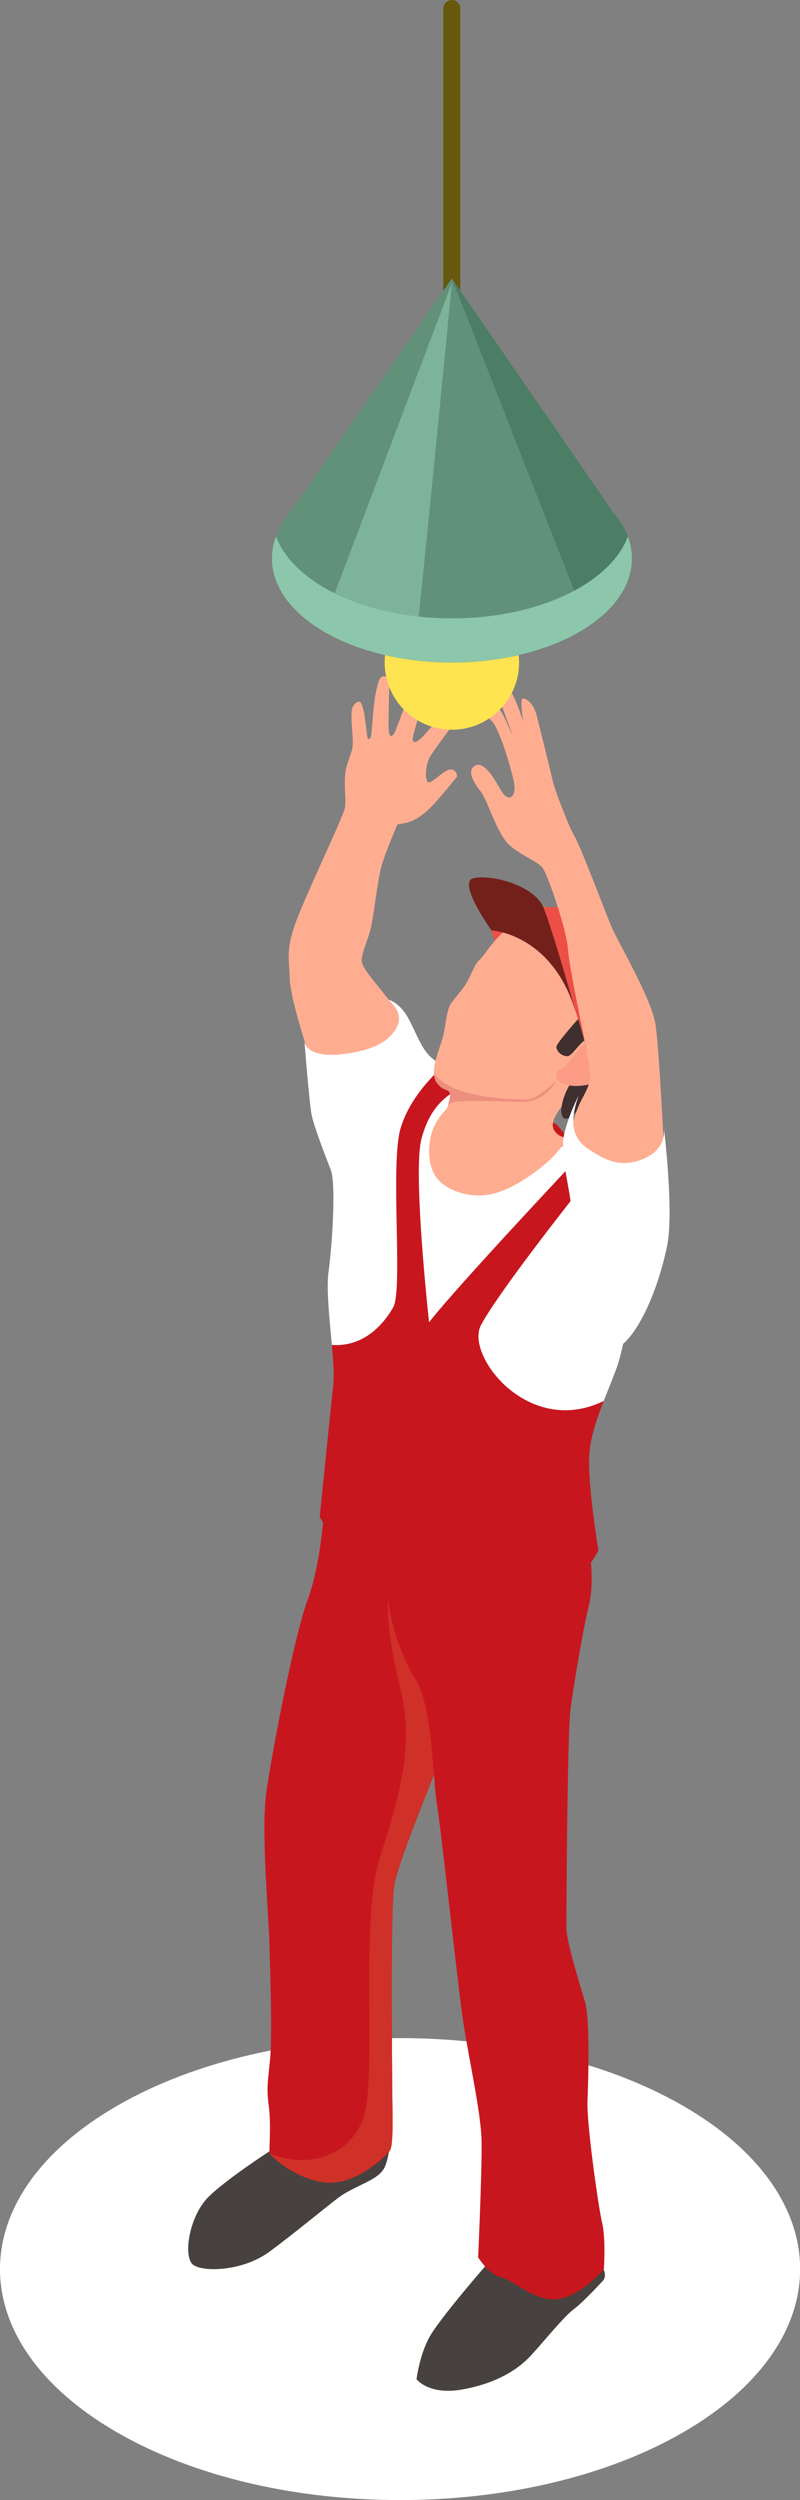 <?xml version="1.0" encoding="UTF-8"?><svg xmlns="http://www.w3.org/2000/svg" xmlns:xlink="http://www.w3.org/1999/xlink" viewBox="0 0 60 187.47"><rect x="0" y="0" width="60" height="187.47" fill="#808080" stroke="none"/><defs><style>.cls-1{fill:#47423f;}.cls-2{fill:#ffad91;}.cls-3{fill:#c8161e;}.cls-4{fill:#fff;}.cls-5{fill:none;}.cls-6{fill:#4c7d65;}.cls-7{fill:#73201b;}.cls-8{clip-path:url(#clippath-1);}.cls-9{fill:#8dc7ab;mix-blend-mode:multiply;}.cls-10{fill:#ed8f7e;}.cls-11{fill:#eb4f46;}.cls-12{isolation:isolate;}.cls-13{fill:#ffe452;}.cls-14{fill:#66580d;}.cls-15{clip-path:url(#clippath-3);}.cls-16{fill:#62917a;}.cls-17{fill:#fc9c86;}.cls-18{clip-path:url(#clippath-2);}.cls-19{fill:#7db399;}.cls-20{fill:#402f2f;}.cls-21{clip-path:url(#clippath);}.cls-22{fill:#cf3028;}</style><clipPath id="clippath"><path class="cls-5" d="M24.3,113.19s-.19,3.97-1.23,6.78c-1.03,2.81-2.71,11.62-3.1,14.46-.39,2.84.16,8.98.23,11.07.06,2.1.23,7.1.06,8.85-.16,1.74-.29,2.16-.1,3.58.19,1.42,0,3.42.06,3.55.06.13,1.74,1.84,4.07,2.16,2.32.32,4.62-1.94,4.94-2.36.32-.42.19-3.03.19-4.65s-.16-13.33.16-15.3c.32-1.97,3.84-10.27,4.1-11.17.26-.9.87-2.26.97-6.01.1-3.75-1.13-7.91-1.71-8.33-.58-.42-8.65-2.65-8.65-2.65Z"/></clipPath><clipPath id="clippath-1"><path class="cls-3" d="M29.09,74.95s.81.15,1.48,1.31c.67,1.16,1,2.48,1.97,3.2.97.71,1.05,1.16,1.96,1.57.91.41,6.86,2.99,7.23,3.28.37.29,5.21,6.6,5.55,9.07.34,2.47-.3,7.22-1.07,9.3-.77,2.08-1.84,4.24-2.01,6.32-.17,2.08.68,7.26.68,7.26,0,0-1.69,3.85-7.34,4.67-5.64.82-9.35-1.48-10.36-2.35-1.02-.87-3.2-4.84-3.2-4.84,0,0,.82-8.11,1.02-9.93.19-1.82-.65-6.32-.36-8.45.29-2.13.56-6.63.17-7.63-.39-.99-1.28-3.29-1.45-4.19-.17-.9-.53-5.47-.53-5.47,0,0,.07,1.26,2.74.98,2.66-.28,3.68-1.12,4.14-1.95s.1-1.5-.61-2.16Z"/></clipPath><clipPath id="clippath-2"><path class="cls-5" d="M32.63,80.98s.31.6.81.74c.5.15.29.55.18,1.1-.11.55-.42.42-.98,1.49-.57,1.07-.65,2.83,0,3.86.65,1.03,2.36,1.61,3.75,1.45,1.39-.16,2.81-1,4.18-2.07,1.37-1.07,2.02-2.24,2.02-2.24,0,0-.6.06-1-.51-.4-.56.18-1.34.63-1.97.45-.63,2.05-2.52,2.58-3.28.53-.76,1.73-4.92,1.34-6.96-.39-2.03-2.41-3.85-3.07-3.95s-1-.18-1-.18c0,0-1.76-.15-3.32.71-1.56.86-2.32,2.4-2.76,2.78-.44.39-.64,1.17-1,1.76-.36.58-.88,1.11-1.2,1.6-.31.48-.36,1.7-.59,2.52-.23.82-.93,2.39-.55,3.14Z"/></clipPath><clipPath id="clippath-3"><path class="cls-16" d="M46.01,38.45l-12.12-17.57-12.4,17.92h0c-2.12,2.85-1.17,6.27,2.86,8.6,5.27,3.04,13.82,3.04,19.09,0,4.19-2.42,5.05-6.04,2.58-8.95Z"/></clipPath></defs><g class="cls-12"><g id="_レイヤー_2"><g id="_文字"><path class="cls-11" d="M36.85,69.76s.15,1,1.12,1.69c.97.68,2.07-1.05,1.91-1.2s-.56-.78-3.03-.48Z"/><path class="cls-4" d="M51.22,157.9c11.72,6.76,11.72,17.73,0,24.5-11.72,6.76-30.71,6.76-42.43,0-11.72-6.76-11.72-17.73,0-24.5,11.72-6.76,30.71-6.76,42.43,0Z"/><path class="cls-2" d="M23.04,78.68s-1.28-3.87-1.31-5.3c-.02-1.43-.34-2.08.48-4.29.82-2.2,3.54-7.85,3.66-8.52.12-.68-.16-2.08.13-3.1.29-1.02.46-1.13.46-1.84s-.22-2.22,0-2.63c.22-.41.48-.41.57-.35.08.06.23.44.33,1.16s.17,1.49.23,1.57.17.01.23-.15.19-2.55.38-3.37c.18-.81.3-1.21.64-1.15s.35.31.35.86-.11,3.16,0,3.43.17.24.35.04,1.33-3.83,1.79-3.96.69-.02.71.31-1.21,3.97-1.09,4.12.13.24.54-.07,2.23-2.65,2.63-2.72c.4-.07.63.12.54.53-.08.41-2.28,3.1-2.52,3.72-.24.62-.28,1.61,0,1.69s1.17-.96,1.66-.96.48.53.48.53c0,0-1.36,1.72-2.08,2.41s-1.28.94-1.62,1.03c-.34.08-.77.15-.77.15,0,0-.85,1.95-1.17,3.03-.33,1.08-.59,3.79-.84,4.78-.24.99-.73,1.93-.67,2.47s1.18,1.77,1.65,2.39c.46.61,1.32,1.55,1.32,1.55,0,0,.19,1.9.15,2.17-.05.27-.51,2.2-1.82,2.22-1.31.03-2.08.06-2.31,0-.23-.06-3.06-.59-3.09-1.75Z"/><path class="cls-1" d="M20.71,160.99s-3.58,2.28-5.06,3.73c-1.48,1.45-1.99,4.65-1.09,5.16.9.51,3.73.39,5.67-1.05,1.94-1.44,3.83-3.02,5.09-3.99,1.26-.97,3.1-1.33,3.54-2.35s.46-2.76.46-2.76c0,0-7.24-.07-8.6,1.26Z"/><path class="cls-3" d="M24.3,113.19s-.19,3.97-1.23,6.78c-1.03,2.81-2.71,11.62-3.1,14.46-.39,2.84.16,8.98.23,11.07.06,2.1.23,7.1.06,8.85-.16,1.74-.29,2.16-.1,3.58.19,1.42,0,3.42.06,3.55.06.13,1.74,1.84,4.07,2.16,2.32.32,4.62-1.94,4.94-2.36.32-.42.19-3.03.19-4.65s-.16-13.33.16-15.3c.32-1.97,3.84-10.27,4.1-11.17.26-.9.87-2.26.97-6.01.1-3.75-1.13-7.91-1.71-8.33-.58-.42-8.65-2.65-8.65-2.65Z"/><path class="cls-1" d="M36.56,169.74s-3.63,4.16-4.37,5.54c-.74,1.37-.95,3.13-.95,3.13,0,0,.92,1.21,3.41.77,2.49-.44,4.15-1.44,5.17-2.55,1.02-1.11,2.47-2.92,3.21-3.47s2.2-2.15,2.2-2.15c0,0,.55-.58-.52-1.5-1.07-.92-7.68-.98-8.14.23Z"/><g class="cls-21"><path class="cls-22" d="M29.08,120.09s-.14,2.16.92,6.4.08,7.86-1.49,12.73c-1.57,4.87-.19,16.5-1.25,19.56-1.07,3.06-4.37,3.81-7.02,2.71-2.65-1.1-3,6.32,5.29,4.99,8.29-1.34,10.84-24.94,10.84-24.94,0,0-.08-17.16-.39-18.19-.31-1.02-2.2-5.11-6.89-3.26Z"/></g><path class="cls-3" d="M44.16,115.84s.48,2.65,0,4.58c-.48,1.94-1.1,5.84-1.36,7.62-.26,1.78-.32,15.53-.32,16.53s1,4.2,1.39,5.52.26,5.81.19,7.49c-.06,1.68.81,7.88,1.1,9.1s.13,3.49.13,3.49c0,0-1.52,1.81-3.26,2.2-1.74.39-3.55-1.42-4.46-1.61-.9-.19-1.71-1.49-1.71-1.49,0,0,.29-6.39.26-8.65s-1.02-6.42-1.45-9.52c-.43-3.1-1.6-14.05-1.91-15.88-.31-1.83-.29-7.3-1.65-9.4-1.36-2.1-2.91-7.04-1.45-8.98,1.45-1.94,12.62-2.87,14.5-1Z"/><path class="cls-3" d="M29.09,74.95s.81.15,1.48,1.31c.67,1.16,1,2.48,1.97,3.2.97.71,1.05,1.16,1.96,1.57.91.41,6.86,2.99,7.23,3.28.37.29,5.21,6.6,5.55,9.07.34,2.47-.3,7.22-1.07,9.3-.77,2.08-1.84,4.24-2.01,6.32-.17,2.08.68,7.26.68,7.26,0,0-1.69,3.85-7.34,4.67-5.64.82-9.35-1.48-10.36-2.35-1.02-.87-3.2-4.84-3.2-4.84,0,0,.82-8.11,1.02-9.93.19-1.82-.65-6.32-.36-8.45.29-2.13.56-6.63.17-7.63-.39-.99-1.28-3.29-1.45-4.19-.17-.9-.53-5.47-.53-5.47,0,0,.07,1.26,2.74.98,2.66-.28,3.68-1.12,4.14-1.95s.1-1.5-.61-2.16Z"/><g class="cls-8"><path class="cls-4" d="M43.12,89.65s-5.75,7.26-7.05,9.72c-1.31,2.46,4.53,9.69,10.88,4.61,6.35-5.08,6.14-6.49,6.46-9.43.31-2.93-5.37-6.45-10.28-4.9Z"/><path class="cls-4" d="M33.3,79.91s-2.47,2-3.26,4.71c-.79,2.71.2,12.09-.55,13.41-.75,1.32-3.06,4.42-7.5,1.83-4.44-2.59-8.98-22.78.83-26.08,9.81-3.3,12.17.63,10.48,6.13Z"/><path class="cls-4" d="M43.02,87.17s-8.76,9.31-10.84,11.98c0,0-1.24-11.23-.57-13.75.67-2.51,1.94-3.57,4.44-4.48,2.5-.9,6.97,6.25,6.97,6.25Z"/></g><path class="cls-2" d="M32.63,80.98s.31.6.81.74c.5.15.29.55.18,1.1-.11.55-.42.42-.98,1.49-.57,1.07-.65,2.83,0,3.86.65,1.03,2.36,1.61,3.75,1.45,1.39-.16,2.81-1,4.18-2.07,1.37-1.07,2.02-2.24,2.02-2.24,0,0-.6.06-1-.51-.4-.56.18-1.34.63-1.97.45-.63,2.05-2.52,2.58-3.28.53-.76,1.73-4.92,1.34-6.96-.39-2.03-2.41-3.85-3.07-3.95s-1-.18-1-.18c0,0-1.76-.15-3.32.71-1.56.86-2.32,2.4-2.76,2.78-.44.39-.64,1.17-1,1.76-.36.58-.88,1.11-1.2,1.6-.31.48-.36,1.7-.59,2.52-.23.82-.93,2.39-.55,3.14Z"/><path class="cls-20" d="M45.49,79.75s-1.96,3.73-2.82,4.09c-.85.36-.67-1.24,0-2.4.67-1.16,1.48-2.53,2.82-1.69Z"/><path class="cls-17" d="M41.8,80.32s-.36.66.5.98c.86.32,2.36.03,3.31-.49.95-.52,1.36-1.67.89-2.4-.47-.73-1.58-.76-2.36-.36-.77.4-1.4,1.82-2.34,2.26Z"/><g class="cls-18"><path class="cls-10" d="M32.52,80.43s.43.82,2.1,1.39c1.66.57,4.55.68,5.12.6.56-.08,1.99-1.36,1.99-1.36,0,0-.87,1.6-2.54,1.57-1.67-.03-4.75-.18-5.36.08-.61.26-1.36.4-1.5.21s-.69-1.9.2-2.49Z"/></g><path class="cls-20" d="M43.58,76.16s-1.84,2.04-1.85,2.33c0,.29.3.67.78.71.48.04,1-1.34,2.04-1.52,1.05-.18.94,1.37.94,1.37,0,0,0-3.15-1.91-2.89Z"/><path class="cls-11" d="M36.85,69.76s2.69.09,4.26,1.86c1.57,1.77,2.93,7.03,2.88,7.2-.05.17,2.83-3.01,2.93-3.19.1-.18-.43-4.14-1.16-5.28-.73-1.14-2.24-2.12-3.42-2.28-1.18-.16-3.92-.17-5.5,1.7Z"/><path class="cls-7" d="M43.12,75.68s-1.63-5.79-2.34-7.58c-.71-1.79-4.09-2.56-5.29-2.24-1.2.31,1.37,3.91,1.37,3.91,0,0,4.42.19,6.26,5.92Z"/><path class="cls-2" d="M42.76,85.41s.13-1.61.89-3c.76-1.39.62-1.61.57-2.34-.05-.73-1.51-7.26-1.62-8.85-.11-1.58-1.5-5.54-1.87-6.09-.37-.55-1.58-.92-2.52-1.76-.94-.84-1.63-3.36-2.16-4.02-.53-.66-.94-1.42-.58-1.81.36-.39.82-.18,1.36.53.53.71.81,1.5,1.18,1.68.37.18.58-.16.58-.69s-.39-1.74-.58-2.39c-.19-.65-.65-1.9-.94-2.36-.29-.45-.74-.63-.77-1.37-.03-.74.27-.84.27-.84,0,0,.92.95,1.26,1.7.34.74.66,1.45.66,1.45,0,0-.81-2.18-.97-2.65-.16-.47-.27-1.21.1-1.32.37-.11.53.23.84.82.31.6.79,1.99.79,1.99,0,0-.31-1.71-.02-1.71s.81.4,1.03,1.31c.23.9,1.07,4.28,1.19,4.86.13.58,1.15,3.33,1.64,4.16s2.28,5.64,2.78,6.8,3,5.4,3.29,7.29c.29,1.89.63,9.32.63,9.32,0,0,1.35,2.18-2.43,2.16-3.77-.02-4.61-2.87-4.61-2.87Z"/><path class="cls-4" d="M43.41,82.12s-.88,1.71-1.14,3.16c-.26,1.45.57,4.27.57,5.37,0,1.1,1.6,6.05,2.52,7.38.92,1.33-.09,3.61,1.07,2.95,1.16-.65,2.77-3.59,3.6-7.54.54-2.58-.26-9.07-.26-9.07,0,0,.39,1.6-1.28,2.42-1.67.82-2.88.29-3.83-.29-.94-.58-2.37-1.31-1.25-4.38Z"/><path class="cls-14" d="M33.89,0h0c-.35,0-.64.28-.64.64v44.53h1.27V.64c0-.35-.28-.64-.64-.64Z"/><circle class="cls-13" cx="33.89" cy="49.68" r="5.04"/><path class="cls-16" d="M46.01,38.45l-12.12-17.57-12.4,17.92h0c-2.12,2.85-1.17,6.27,2.86,8.6,5.27,3.04,13.82,3.04,19.09,0,4.19-2.42,5.05-6.04,2.58-8.95Z"/><g class="cls-15"><polygon class="cls-6" points="33.89 20.88 44.86 48.85 52.34 37.78 33.89 20.88"/><path class="cls-19" d="M33.89,21.23l-10.97,29.04s7.46,2.98,7.74,2.27c.28-.71,3.23-31.31,3.23-31.31Z"/></g><path class="cls-9" d="M47.09,40.23c-.53,1.41-1.74,2.76-3.65,3.86-5.27,3.04-13.82,3.04-19.09,0-1.9-1.1-3.12-2.45-3.65-3.86-.93,2.5.28,5.22,3.65,7.16,5.27,3.04,13.82,3.04,19.09,0,3.37-1.94,4.58-4.66,3.65-7.16Z"/></g></g></g></svg>